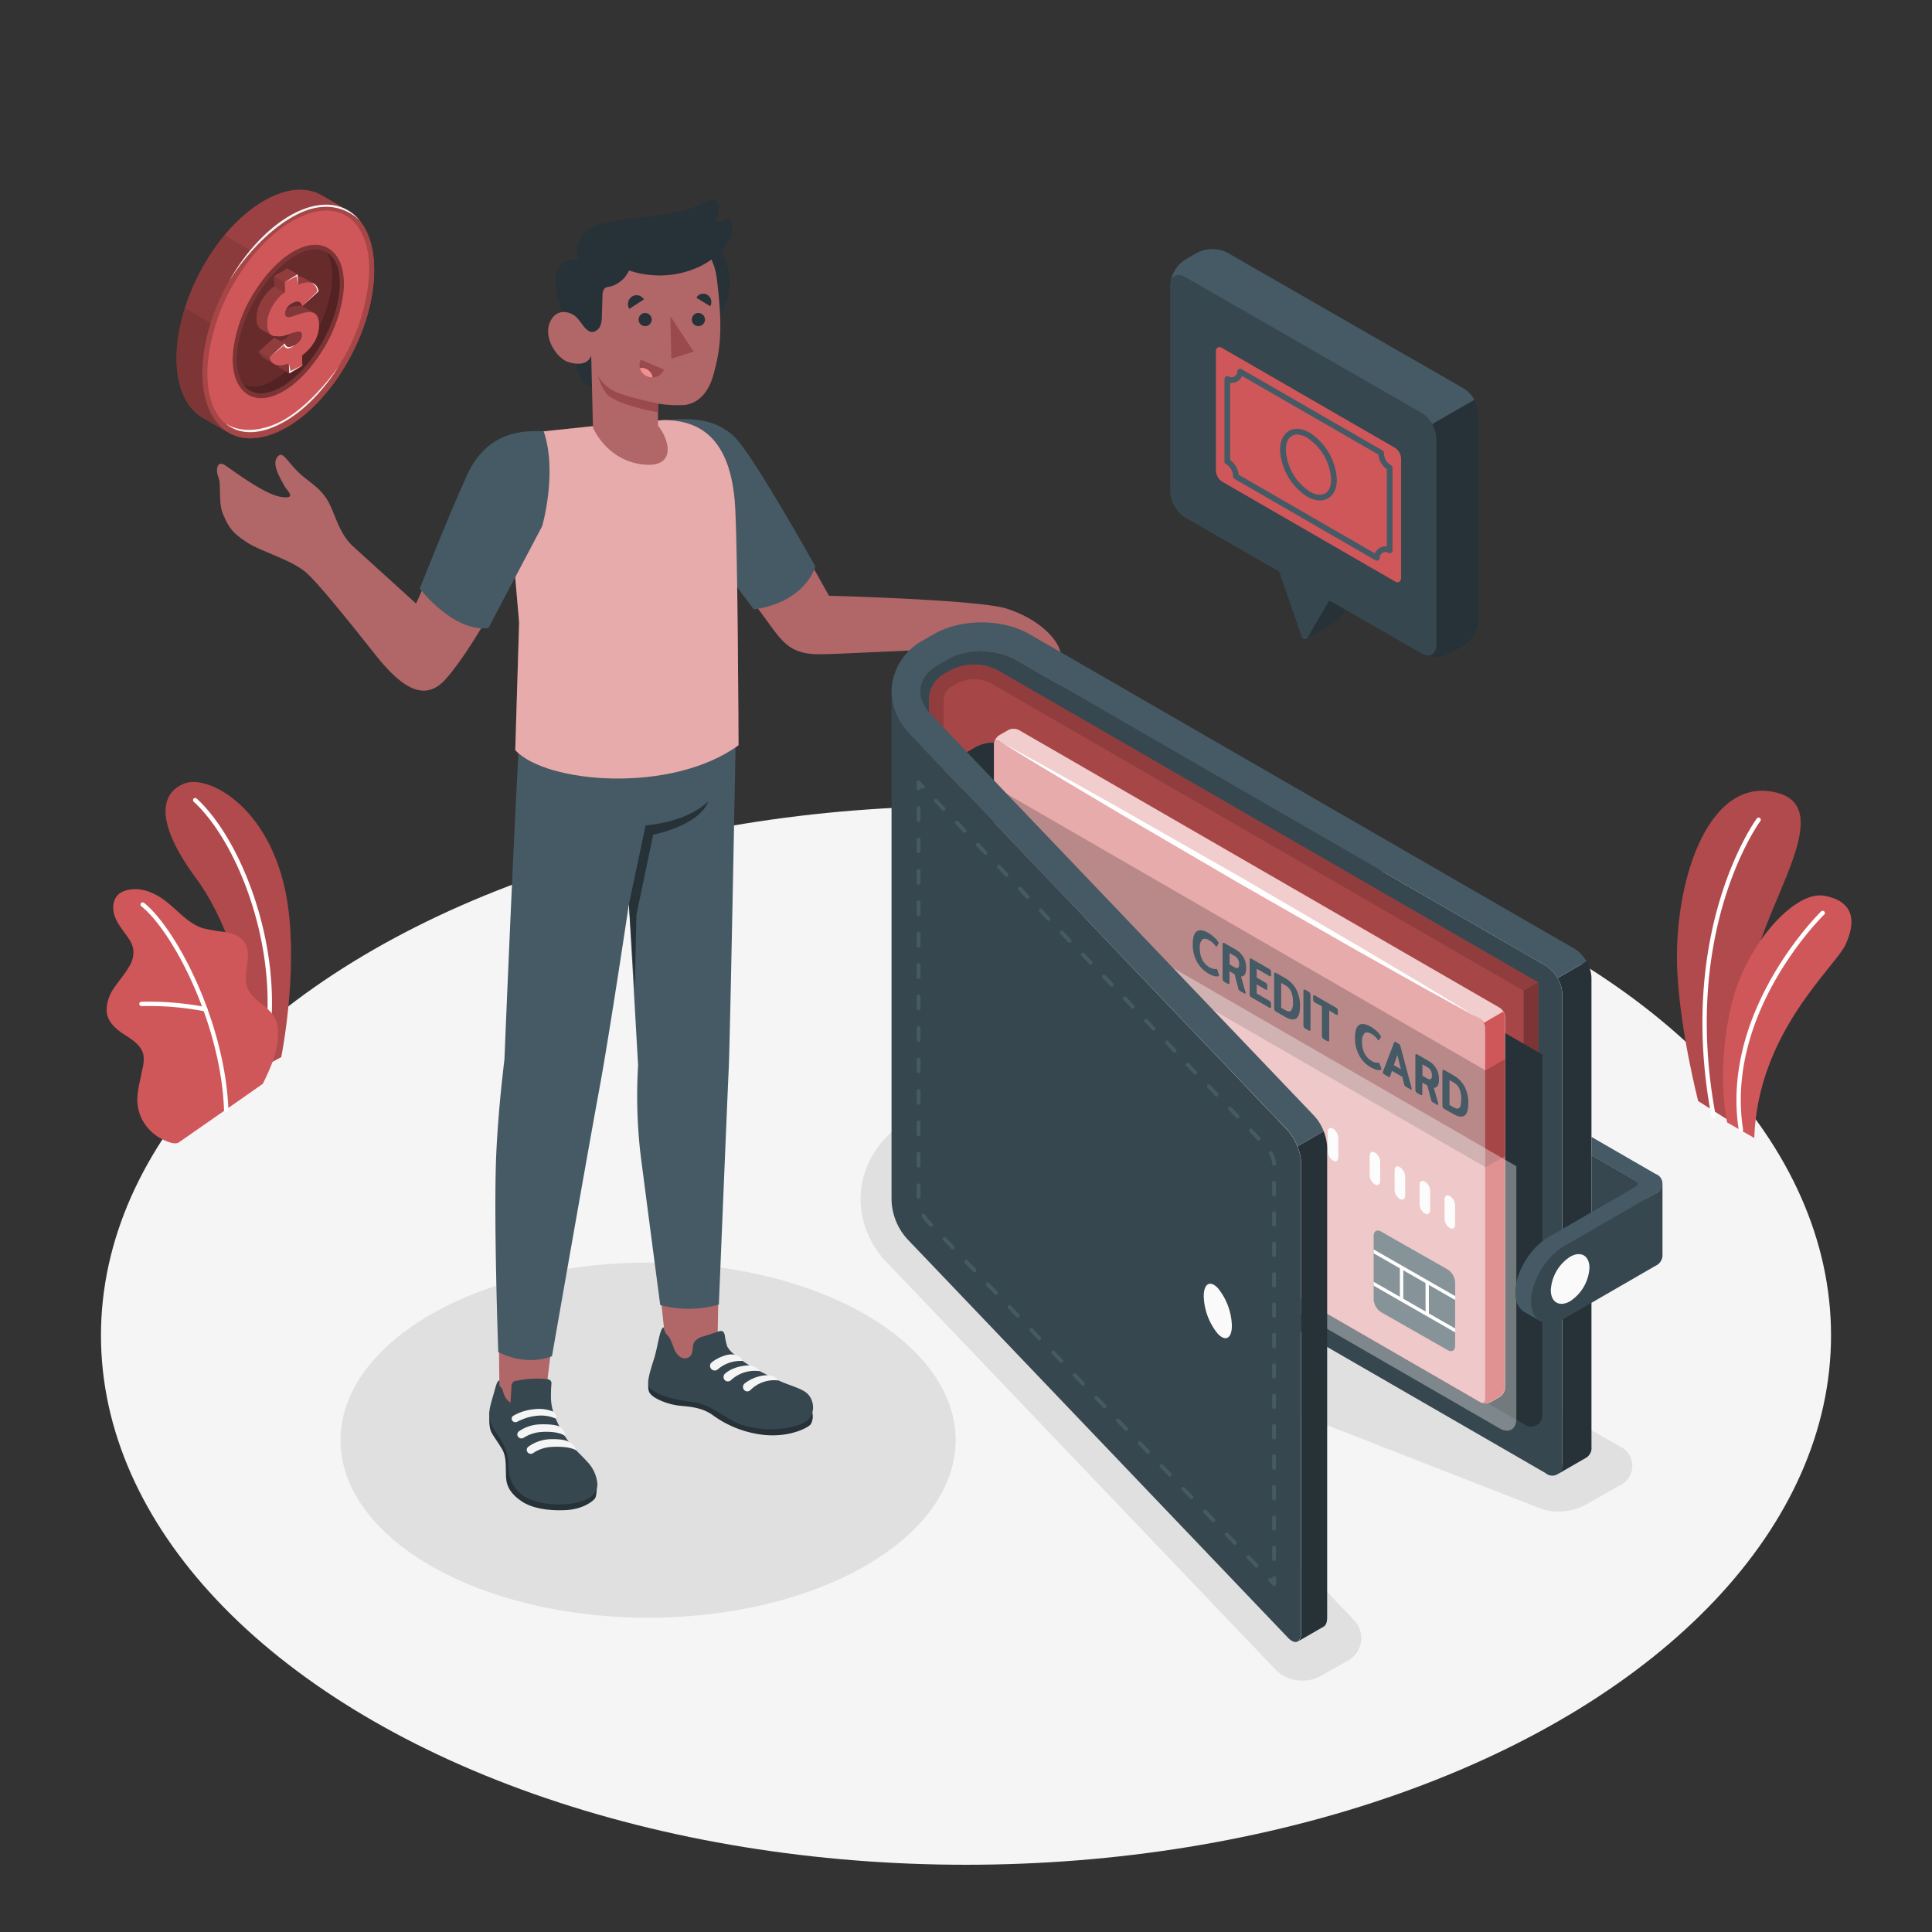 <?xml version="1.0" encoding="UTF-8"?> <svg xmlns="http://www.w3.org/2000/svg" xmlns:xlink="http://www.w3.org/1999/xlink" viewBox="0 0 500 500"><rect x="0" y="0" width="500" height="500" fill="#333333" stroke="none"/> <defs> <clipPath id="freepik--clip-path--inject-23"> <path d="M376.59,331.88v16.41c0,1.23-.86,1.73-1.93,1.12l-17.23-9.82a4.26,4.26,0,0,1-1.93-3.34V319.84c0-1.23.87-1.73,1.93-1.11,4.7,2.71,12.53,7.1,17.23,9.81A4.26,4.26,0,0,1,376.59,331.88Z" style="fill:#455a64"></path> </clipPath> </defs> <g id="freepik--Floor--inject-23"> <ellipse id="freepik--floor--inject-23" cx="250" cy="345.6" rx="223.87" ry="137" style="fill:#f5f5f5"></ellipse> </g> <g id="freepik--Plants--inject-23"> <g id="freepik--plants--inject-23"> <path d="M64.78,277.92l8-4.35s4.23-20.8,1.78-38.82c-3.45-25.32-20.45-34.4-26.75-32s-7.92,9.82,3,24.65C57.32,236.13,65.49,254.5,64.78,277.92Z" style="fill:#CF5759"></path> <g style="opacity:0.15"> <path d="M64.78,277.92l8-4.35s4.23-20.8,1.78-38.82c-3.45-25.32-20.45-34.4-26.75-32s-7.92,9.82,3,24.65C57.32,236.13,65.49,254.5,64.78,277.92Z"></path> </g> <path d="M69.45,267.52h-.08a.56.56,0,0,1-.5-.62c2.54-23.73-7.75-49.32-18.75-59.43a.56.56,0,0,1,0-.79.57.57,0,0,1,.8,0C62.08,216.93,72.57,242.94,70,267A.56.56,0,0,1,69.45,267.52Z" style="fill:#fff"></path> <path d="M46.3,295.64c-1.19.82-3.88-.55-4.91-1.13a11.94,11.94,0,0,1-4.3-4.23,11.17,11.17,0,0,1-1.51-6.62,26.2,26.2,0,0,1,.57-3.62c.24-1.17.49-2.35.73-3.53a8.75,8.75,0,0,0,.23-3.52c-.48-2.34-2.7-3.83-4.72-5.11-2.23-1.41-4.58-3.32-4.79-6.17a10,10,0,0,1,2-6.14c1.22-1.83,2.72-3.47,3.8-5.39a6.9,6.9,0,0,0,1.09-4.52A7.33,7.33,0,0,0,33.37,243c-1.15-1.77-2.6-3.36-3.45-5.3s-.94-4.41.51-6c1.18-1.26,3.06-1.57,4.79-1.59a11.22,11.22,0,0,1,4.68,1.25c4.7,2.16,7.69,7.31,12.63,8.87a48.38,48.38,0,0,0,5.9,1c2,.36,4,1.19,5,2.9,2,3.37-.9,7.95.63,11.58,1.35,3.22,4.65,4.23,6.68,7.07A7.1,7.1,0,0,1,71.94,267a20.79,20.79,0,0,1-1.26,7.43A58.87,58.87,0,0,1,68,280.5C67.93,280.58,46.48,295.52,46.3,295.64Z" style="fill:#CF5759"></path> <path d="M58.57,287.84h0a.56.56,0,0,1-.59-.54c-.8-22.38-13.21-46.19-21.4-52.76a.56.56,0,0,1,.7-.88c8.36,6.7,21,30.91,21.83,53.6A.57.57,0,0,1,58.57,287.84Z" style="fill:#fff"></path> <path d="M53.19,261.74a.33.33,0,0,1-.17,0,76.09,76.09,0,0,0-16.39-1.36.56.56,0,0,1-.58-.54.54.54,0,0,1,.54-.58,76.59,76.59,0,0,1,16.68,1.38.57.57,0,0,1,.42.68A.54.54,0,0,1,53.19,261.74Z" style="fill:#fff"></path> </g> <g id="freepik--plants--inject-23"> <path d="M448.79,290.84l-9.3-5.89s-4.56-17.58-5.39-33.25c-1.17-22,7.28-50.32,24.93-46.74s-3.37,29.39-6,48.62S448.79,290.84,448.79,290.84Z" style="fill:#CF5759"></path> <path d="M448.79,290.84l-9.3-5.89s-4.56-17.58-5.39-33.25c-1.17-22,7.28-50.32,24.93-46.74s-3.37,29.39-6,48.62S448.79,290.84,448.79,290.84Z" style="opacity:0.15"></path> <path d="M443.55,289.33h0a.57.57,0,0,0,.46-.66c-9-48,11.33-75.85,11.53-76.13a.57.57,0,1,0-.91-.68c-.21.28-20.81,28.58-11.74,77A.57.57,0,0,0,443.55,289.33Z" style="fill:#fff"></path> <path d="M454,294.5l-7-4s-3.07-12.89,1.11-30.53c3.63-15.35,16.29-29.56,24-28.15s8.28,6.61,5.55,12.57S454.9,267.13,454,294.5Z" style="fill:#CF5759"></path> <path d="M450.63,293h0a.57.57,0,0,0,.48-.65c-4.77-30.46,20.71-55.41,21-55.66a.57.57,0,0,0,0-.81.58.58,0,0,0-.81,0c-.26.25-26.16,25.62-21.3,56.66A.57.57,0,0,0,450.63,293Z" style="fill:#fff"></path> </g> </g> <g id="freepik--Shadows--inject-23"> <ellipse id="freepik--Shadow--inject-23" cx="167.72" cy="372.71" rx="79.6" ry="45.96" style="fill:#e0e0e0"></ellipse> <path id="freepik--shadow--inject-23" d="M337.11,434.94a9.63,9.63,0,0,1-7-2.85L229.43,326.63a23.62,23.62,0,0,1-6.7-16.31,22.57,22.57,0,0,1,.23-3.18,23.35,23.35,0,0,1,11.69-16.87l3-1.73a34.67,34.67,0,0,1,32.82,0L411.64,370l7.49,4.27a5.56,5.56,0,0,1,0,10.17l-8.94,5.09a14.32,14.32,0,0,1-6.89,1.65h0a13.17,13.17,0,0,1-4.69-.8L277.76,343.2l72.5,75.92a6.68,6.68,0,0,1-1.61,10.75l-7,3.94A9.18,9.18,0,0,1,337.11,434.94Z" style="fill:#e0e0e0"></path> </g> <g id="freepik--Character--inject-23"> <g id="freepik--character--inject-23"> <path d="M174.4,108.86c9.19-.62,13.64,2.37,17.59,7.14s22.55,38.18,22.55,38.18,38.59,1,45.94,3.32,11.51,6.47,13,9,1.86,5.65.86,9.77-6.61,3.26-9.62,0a39,39,0,0,0-9.51-7.46c-3.15-1.78-34.3.42-42.78.51s-10.07-3.43-15.27-10.47-16.43-23.45-16.43-23.45Z" style="fill:#b16668"></path> <path d="M171.64,108.72c8.26-.68,13.75-.17,18.49,4.39S211,146.57,211,146.57s-2.23,9.14-15.91,11.16L174.4,130Z" style="fill:#455a64"></path> <g id="freepik--character--inject-23"> <g id="freepik--Botom--inject-23"> <path d="M129.29,362.73c3.47,2,7.39,2,11.65.34l2.82-22.86L129,336.83Z" style="fill:#b16668"></path> <path d="M172.56,350.3c2.79,6.55,6.87,4.41,13.07.46l.41-22.58-16-1.1Z" style="fill:#b16668"></path> <path d="M154.23,383.88c.38.37.22,3.22-.23,3.88s-3,2.87-7.79,3.07c-4.57.2-8.63-.54-11.26-2.32s-3.88-3.7-4-6.31.19-5.11-1-7.15c-1.09-1.88-2.57-3.73-2.93-4.74-.8-2.21-.16-5.59-.16-5.59Z" style="fill:#263238"></path> <path d="M142.6,362.11a12.35,12.35,0,0,0,.47,2.91,26.11,26.11,0,0,0,2.63,5.8,23.79,23.79,0,0,0,1.82,2.75c1.34,1.68,3,3.08,4.43,4.7A9.36,9.36,0,0,1,154.6,384c.09,3.59-3.84,4.69-6.85,5.13a22,22,0,0,1-9.71-.77,8.93,8.93,0,0,1-6.33-7.34c-.14-1-.05-2-.14-3a14.12,14.12,0,0,0-2.59-6.35,18.53,18.53,0,0,1-2-3.48c-.87-2.24,0-4.71.62-6.9.57-1.9,1-4.17,1.67-4,0,.38,0,1.22,0,1.22.2.43.69.72.81,1.21a8.7,8.7,0,0,0,.5,1.49,3.92,3.92,0,0,0,1.54,1.8c.08-1.35.17-2.7.25-4.05a1.43,1.43,0,0,1,1.51-1.65,25.45,25.45,0,0,1,7.68-.4,1.45,1.45,0,0,1,1,.48,1.5,1.5,0,0,1,.14.92A35.07,35.07,0,0,0,142.6,362.11Z" style="fill:#37474f"></path> <path d="M146.16,371.59c-1.31-1-4.29-1.14-5.93-1a9.76,9.76,0,0,0-4.69,1.49,1.08,1.08,0,0,1-1.37-.15h0a1,1,0,0,1,.15-1.52,10.12,10.12,0,0,1,5.28-1.78c4-.16,5.19.56,5.19.56S146.59,370.41,146.16,371.59Z" style="fill:#f5f5f5"></path> <path d="M149.12,375.35c-1.65-1-4.94-1-6.58-.87a9.4,9.4,0,0,0-4.57,1.58,1.05,1.05,0,0,1-1.36-.14h0a1,1,0,0,1,.14-1.52,10.34,10.34,0,0,1,5.4-1.93c4-.17,5.06.68,5.06.68A3.35,3.35,0,0,1,149.12,375.35Z" style="fill:#f5f5f5"></path> <path d="M138.12,364.72a9.94,9.94,0,0,1,5,.58c.69.42,1.13,1.55.66,1.82a9.29,9.29,0,0,0-4.46-.75,13.24,13.24,0,0,0-4.38,1.07c-.35.14-.77.34-1.13.53a1,1,0,0,1-1.31-.45h0a.9.9,0,0,1,.38-1.14A13,13,0,0,1,138.12,364.72Z" style="fill:#f5f5f5"></path> <path d="M210.16,365.31a4.35,4.35,0,0,1-.27,3.18c-.48.92-5.43,3.52-12,2.88a27.34,27.34,0,0,1-13.45-5.15c-2.45-1.73-5-2.12-8.3-2.4s-7.47-2-8.14-3.58.23-4.14.23-4.14Z" style="fill:#263238"></path> <path d="M184.19,345.17l1.73-.57a1.42,1.42,0,0,1,1-.09c.42.17.57.67.66,1.11a17,17,0,0,0,.64,2.88,7,7,0,0,0,1.78,2,30.31,30.31,0,0,0,5.16,3.55c2.11,1.21,4.19,2.17,6.38,3.23s5.21,1.8,6.94,3c2.53,1.82,2.73,6.2-.26,7.83-2.57,1.41-9.29,2.83-16.23.64-3.77-1.19-7.88-5.39-12.87-5.93-3.17-.34-9.16-1.42-11.14-3.89-.72-1.1.39-4.46,1.31-7.37,1-3.17,1.51-8.3,2.56-8,.17,1.7.93,1.85,1.46,2.76a19.33,19.33,0,0,1,1.07,2.57,4.54,4.54,0,0,0,1.59,2.24,2.11,2.11,0,0,0,2.58-.07c1-.94.46-2.65,1.18-3.79a3.93,3.93,0,0,1,2.28-1.4Z" style="fill:#37474f"></path> <path d="M192.21,352.22a2.93,2.93,0,0,0-2.3-1.64c-1.44-.32-4,.67-5.65,1.94a1.18,1.18,0,0,0,.11,2h0a1.18,1.18,0,0,0,1.36-.11A9.09,9.09,0,0,1,192.21,352.22Z" style="fill:#f5f5f5"></path> <path d="M196.62,354.86a3.38,3.38,0,0,0-2.74-1.51s-3.78,0-6.18,2.1a1.16,1.16,0,0,0,.1,1.9h0a1.13,1.13,0,0,0,1.31-.11A9.11,9.11,0,0,1,196.62,354.86Z" style="fill:#f5f5f5"></path> <path d="M201.51,357.27a3.84,3.84,0,0,0-2.85-1.38,10.19,10.19,0,0,0-5.93,2.14,1.16,1.16,0,0,0,.1,1.9h0a1.13,1.13,0,0,0,1.31-.11A8.71,8.71,0,0,1,201.51,357.27Z" style="fill:#f5f5f5"></path> <path d="M134.67,186.34c-1.57,25.06-4.12,87.77-4.12,87.77-.35,3.11-1.5,12.3-2.07,23.53-.83,16.29.47,52.25.47,52.25s6.68,3.86,13.9,1.1c0,0,9.27-53,12.23-69,2.61-14.06,7.68-48,7.68-48l2.38,41.68a133,133,0,0,0,.55,22.4c.93,7.43,5.18,39.68,5.18,39.68a28.57,28.57,0,0,0,15.17-.14s2.22-54.08,2.55-60.93c.38-7.8,2-95.43,2-95.43Z" style="fill:#455a64"></path> <path d="M162.76,234.05l4.32-20.44s10.31-.59,16.16-6.16c0,0-1.17,5.59-14.2,8.58l-4.33,20.69L164.28,256Z" style="fill:#263238"></path> </g> <path d="M139.4,111.77c-4.92.87-5.25,3.31-6.33,8.2-.53,2.42-1.73,7.64-1.25,12l2.53,29.1-1,33.06c7.93,8.63,40.47,11.37,57.78-1.27,0,0-.19-54.64-1-63.41-1.39-15.32-8.34-20.76-18.53-20.73l-17.44,1.49Z" style="fill:#CF5759"></path> <path d="M139.4,111.77c-4.92.87-5.25,3.31-6.33,8.2-.53,2.42-1.73,7.64-1.25,12l2.53,29.1-1,33.06c7.93,8.63,40.47,11.37,57.78-1.27,0,0-.19-54.64-1-63.41-1.39-15.32-8.34-20.76-18.53-20.73l-17.44,1.49Z" style="fill:#fff;opacity:0.5"></path> <path d="M157.83,73a15.48,15.48,0,1,0,15.42-15.53A15.48,15.48,0,0,0,157.83,73Z" style="fill:#263238"></path> <path d="M153,76.07l-3.3-8.88a5.81,5.81,0,0,0-4.8,1.71c-2.06,2.12-.89,8.72,1.71,15.19,0,0,2.55,11.77,3.56,13.71a5.32,5.32,0,0,0,3.09,2.47Z" style="fill:#263238"></path> <path d="M152.73,84.61c-.94.57-2.3-1.24-3.47-2.46s-5-2.88-6.89,1.14,1.72,9.47,4.72,10.41C152.27,95.3,153,92,153,92l.46,18.67s3.41,8.28,12.59,9.49,7.27-6.35,4.24-10l0-5.69a32.61,32.61,0,0,0,7,.34c3.8-.6,6.18-3.61,7.32-7.74,1.84-6.62,2.52-12,.9-25-1.77-14.26-18.36-14.35-27.3-8.68S152.73,84.61,152.73,84.61Z" style="fill:#b16668"></path> <path d="M152.83,85.86c-1.5-.43-2.59-2.82-3.57-3.71-1.64-1.48.42-15,.42-15s-1.58-3.34,1.55-6.81c2.23-2.47,6-2.76,12.36-3.79,3.15-.5,6.86-.75,10-1.33a31.76,31.76,0,0,0,9.29-3,2.8,2.8,0,0,1,1.77-.46,1.67,1.67,0,0,1,1.12.94,3.18,3.18,0,0,1,.26,1.47,5.86,5.86,0,0,1-.27,1.55c-.1.3-.71,1.21-.58,1.47.32.65,2.78-.44,3.27-.59a.38.38,0,0,1,.56.21,6,6,0,0,1-.29,5.18,17.52,17.52,0,0,1-8.79,7.48,24.16,24.16,0,0,1-12,1.66A23,23,0,0,1,162.82,70a14.23,14.23,0,0,1-1.12,1.75,7.85,7.85,0,0,1-1.65,1.45,7.06,7.06,0,0,1-2,.92c-.73.19-1.43.1-1.83.89a3.82,3.82,0,0,0-.3,1.65l-.15,4.94a8,8,0,0,1-.33,2.49,2.74,2.74,0,0,1-1.67,1.75A1.62,1.62,0,0,1,152.83,85.86Z" style="fill:#263238"></path> <path d="M170.3,104.41s-8.5-1.68-11.48-3.25a9.79,9.79,0,0,1-4.12-4,13.52,13.52,0,0,0,2.35,4.79c2.18,2.77,13.26,4.77,13.26,4.77Z" style="fill:#9a4a4d"></path> <path d="M168.67,82.74A1.7,1.7,0,1,1,167,81,1.73,1.73,0,0,1,168.67,82.74Z" style="fill:#263238"></path> <path d="M166.64,77.49l-3.77,2.45a2.36,2.36,0,0,1,.69-3.19A2.2,2.2,0,0,1,166.64,77.49Z" style="fill:#263238"></path> <path d="M165.84,93.09l6,2.56a3.31,3.31,0,0,1-4.4,1.75A3.16,3.16,0,0,1,165.84,93.09Z" style="fill:#9a4a4d"></path> <path d="M167.43,97.4a3.74,3.74,0,0,0,1.47.27,2.87,2.87,0,0,0-2.83-2.46,2.3,2.3,0,0,0-.45.05A3.06,3.06,0,0,0,167.43,97.4Z" style="fill:#f28f8f"></path> <path d="M183.82,79.24l-3.59-2.18a2,2,0,0,1,2.82-.76A2.21,2.21,0,0,1,183.82,79.24Z" style="fill:#263238"></path> <path d="M182.45,82.73A1.7,1.7,0,1,1,180.74,81,1.73,1.73,0,0,1,182.45,82.73Z" style="fill:#263238"></path> <polygon points="173.48 81.85 173.75 92.81 179.52 91.03 173.48 81.85" style="fill:#9a4a4d"></polygon> </g> <path d="M125.1,161.71c5.07-8,12.36-22.81,12.36-22.81,4.14-9.84,3.88-21,1.66-27.08a39,39,0,0,0-4.09.79c-7,2-9,3-12.44,8.81-2.72,4.6-11.53,27.61-14.92,34.77l-16.53-15c-3.91-3.88-4.48-9-6.8-12.37s-5.14-4.45-7.84-7.35-3.62-5-4.9-2.93,1.56,6.22,2,7.21,3.62,3.57-.9,2.84-12.57-7-14.57-8.25-2.36,1.39-1.59,3.22-.11,6.52,1.2,9.55c1.39,3.22,2.21,4.65,6.13,7.23,3.65,2.41,11.81,4.59,15.53,8s12.47,14.48,17.79,21.16c6.77,8.49,12.72,12.42,18.23,6.18C119.51,171,123.22,164.67,125.1,161.71Z" style="fill:#b16668"></path> <path d="M140.71,111.63c-5.61-.33-14.77.18-19.83,11.31s-12.24,29.37-12.24,29.37,8.52,11.26,17.75,10.25l13.93-26.41S144.33,122.29,140.71,111.63Z" style="fill:#455a64"></path> </g> </g> <g id="freepik--Wallet--inject-23"> <g id="freepik--wallet--inject-23"> <path d="M403.08,381.54a3,3,0,0,0,1.27-2.8V257.41a8.85,8.85,0,0,0-1.27-4.27l7.52-4.34a8.84,8.84,0,0,1,1.27,4.26V374.4a3,3,0,0,1-1.27,2.8Z" style="fill:#263238"></path> <path d="M403.08,253.14a8.83,8.83,0,0,0-3.06-3.23L262.71,170.63c-4.78-2.76-12.54-2.76-17.32,0l-3,1.73a7.7,7.7,0,0,0-4.17,6.64V310.34a7.73,7.73,0,0,1,4.17-6.65l3-1.73c4.78-2.76,12.54-2.76,17.32,0L400,381.24a2.64,2.64,0,0,0,4.33-2.5V257.41A8.85,8.85,0,0,0,403.08,253.14Z" style="fill:#37474f"></path> <path d="M238.6,181.25c-1.09-3.31.26-6.85,3.8-8.89l3-1.73c4.78-2.76,12.54-2.76,17.32,0L400,249.91a8.86,8.86,0,0,1,3.06,3.23l7.52-4.34a9,9,0,0,0-3.06-3.24L266.46,164.14c-7.07-4.09-17.74-4.09-24.82,0l-3,1.72A15.43,15.43,0,0,0,230.88,177a13.9,13.9,0,0,0-.15,2,15.66,15.66,0,0,0,4.49,10.78l5.43-5.18a8.8,8.8,0,0,1-2.05-3.34" style="fill:#455a64"></path> <path d="M394.34,273V256.37l-137.91-79.6a9.33,9.33,0,0,0-8.66,0l-1.5.86a3.85,3.85,0,0,0-2.08,3.32v28.77Z" style="fill:#CF5759"></path> <path d="M394.34,273V256.37l-137.91-79.6a9.33,9.33,0,0,0-8.66,0l-1.5.86a3.85,3.85,0,0,0-2.08,3.32v28.77Z" style="opacity:0.2"></path> <path d="M258.3,173.52a13.35,13.35,0,0,0-12.41,0l-1.49.86a7.71,7.71,0,0,0-3.89,5.54,7,7,0,0,0-.07,1v4.5l3.75,3.92V181a3.84,3.84,0,0,1,2.08-3.32l1.5-.86a9.57,9.57,0,0,1,8.66,0l137.91,79.6,3.76-2.17Z" style="fill:#CF5759"></path> <path d="M258.3,173.52a13.35,13.35,0,0,0-12.41,0l-1.49.86a7.71,7.71,0,0,0-3.89,5.54,7,7,0,0,0-.07,1v4.5l3.75,3.92V181a3.84,3.84,0,0,1,2.08-3.32l1.5-.86a9.57,9.57,0,0,1,8.66,0l137.91,79.6,3.76-2.17Z" style="opacity:0.3"></path> <polygon points="394.34 256.37 398.1 254.2 398.1 274.9 394.34 272.67 394.34 256.37" style="fill:#CF5759"></polygon> <polygon points="394.34 256.37 398.1 254.2 398.1 274.9 394.34 272.67 394.34 256.37" style="opacity:0.4"></polygon> <path d="M399.16,366.34V272.92L261.63,193.44a9.31,9.31,0,0,0-9.29,0l-3.48,2v89.12l146,84.28A2.89,2.89,0,0,0,399.16,366.34Z" style="fill:#263238"></path> <g id="freepik--Card--inject-23"> <g id="freepik--card--inject-23"> <path d="M385.79,362.85l2.36-1.36a3,3,0,0,0,1.34-2.33v-96a3,3,0,0,0-1.34-2.34L263.66,188.92a3,3,0,0,0-2.69,0l-2.36,1.36a3,3,0,0,0-1.35,2.33v96a3,3,0,0,0,1.34,2.33L383.1,362.85A3,3,0,0,0,385.79,362.85Z" style="fill:#CF5759"></path> <path d="M385.79,362.85l2.36-1.36a3,3,0,0,0,1.34-2.33v-96a3,3,0,0,0-1.34-2.34L263.66,188.92a3,3,0,0,0-2.69,0l-2.36,1.36a3,3,0,0,0-1.35,2.33v96a3,3,0,0,0,1.34,2.33L383.1,362.85A3,3,0,0,0,385.79,362.85Z" style="fill:#fff;opacity:0.7"></path> <path d="M383.1,263.72,258.61,191.83c-.74-.43-1.35-.08-1.35.78v96a3,3,0,0,0,1.34,2.33L383.1,362.85c.74.43,1.34.08,1.34-.77v-96A3,3,0,0,0,383.1,263.72Z" style="fill:#CF5759"></path> <path d="M383.1,263.72,258.61,191.83c-.74-.43-1.35-.08-1.35.78v96a3,3,0,0,0,1.34,2.33L383.1,362.85c.74.43,1.34.08,1.34-.77v-96A3,3,0,0,0,383.1,263.72Z" style="fill:#CF5759"></path> <path d="M383.1,263.72,258.61,191.83c-.74-.43-1.35-.08-1.35.78v96a3,3,0,0,0,1.34,2.33L383.1,362.85c.74.43,1.34.08,1.34-.77v-96A3,3,0,0,0,383.1,263.72Z" style="fill:#fff;opacity:0.5"></path> <path d="M258.61,191.83c10.22,6.27,20.51,12.39,30.83,18.49l31,18.12,31.21,17.82,15.67,8.8,15.75,8.66-15.38-9.31-15.45-9.18-31-18.12L290,209.29C279.59,203.41,269.14,197.55,258.61,191.83Z" style="fill:#fff"></path> <path d="M384,264.72l5-2.91a2.59,2.59,0,0,1,.4,1.32v96a3,3,0,0,1-1.33,2.34l-2.36,1.36a3,3,0,0,1-2.43.12c.62.2,1.08-.16,1.08-.91v-96A2.6,2.6,0,0,0,384,264.72Z" style="fill:#CF5759"></path> <polygon points="384.44 277.01 389.49 274.1 389.49 299.2 384.44 302.08 384.44 277.01" style="fill:#CF5759"></polygon> <polygon points="384.44 277.01 389.49 274.1 389.49 299.2 384.44 302.08 384.44 277.01" style="opacity:0.2"></polygon> </g> <polygon points="257.26 203.56 384.44 277.01 384.44 302.08 257.26 228.63 257.26 203.56" style="opacity:0.2"></polygon> <g id="freepik--Cards--inject-23"> <path d="M376.59,331.88v16.41c0,1.23-.86,1.73-1.93,1.12l-17.23-9.82a4.26,4.26,0,0,1-1.93-3.34V319.84c0-1.23.87-1.73,1.93-1.11,4.7,2.71,12.53,7.1,17.23,9.81A4.26,4.26,0,0,1,376.59,331.88Z" style="fill:#455a64"></path> <g style="clip-path:url(#freepik--clip-path--inject-23)"> <polygon points="379.98 338.38 380.42 337.62 352.11 321.41 351.67 322.16 379.98 338.38" style="fill:#fff"></polygon> <rect x="368.93" y="331.74" width="0.87" height="8.36" style="fill:#fff"></rect> <rect x="362.29" y="328.08" width="0.87" height="8.35" style="fill:#fff"></rect> <polygon points="379.98 346.76 380.42 346 352.11 329.79 351.67 330.54 379.98 346.76" style="fill:#fff"></polygon> </g> <path d="M309.74,248.85a9.4,9.4,0,0,1-1.05-4.5c0-1.69.34-2.79,1-3.29s1.67-.37,3,.37a8.65,8.65,0,0,1,1.46,1.06,6.78,6.78,0,0,1,1.11,1.25.51.51,0,0,1,.11.3.37.37,0,0,1-.06.21l-.39.68c-.05.07-.1.1-.16.07a1,1,0,0,1-.18-.2,5.75,5.75,0,0,0-1.67-1.49q-1.14-.66-1.77-.15a2.9,2.9,0,0,0-.63,2.24,6.32,6.32,0,0,0,.66,3,4.57,4.57,0,0,0,1.79,1.9,2.75,2.75,0,0,0,1.75.48.37.37,0,0,1,.19,0,.53.53,0,0,1,.15.25l.43,1.24a.71.71,0,0,1,0,.2c0,.06,0,.11-.14.15-.57.21-1.46,0-2.66-.72A7.76,7.76,0,0,1,309.74,248.85Z" style="fill:#455a64"></path> <path d="M316.52,253.73a1.15,1.15,0,0,1-.12-.55v-8.73q0-.33.12-.42c.07-.07.2-.05.38.06l2.79,1.61a5.29,5.29,0,0,1,2.81,4.89,3.09,3.09,0,0,1-.33,1.59,1.1,1.1,0,0,1-1,.54l1.16,4.06a1,1,0,0,1,0,.22c0,.18-.08.23-.23.14l-1.23-.71a.75.75,0,0,1-.23-.19.7.7,0,0,1-.13-.3l-1-3.83-1.32-.76v2.89c0,.21,0,.35-.11.41s-.2,0-.38-.07l-.83-.47A.92.92,0,0,1,316.52,253.73Zm2.91-3.44c.42.24.73.31.94.19s.32-.42.32-.93a2.65,2.65,0,0,0-.29-1.29,2.2,2.2,0,0,0-.86-.85l-1.32-.76v2.95Z" style="fill:#455a64"></path> <path d="M323.52,257.78a1.28,1.28,0,0,1-.11-.55v-8.74a.6.6,0,0,1,.11-.42c.08-.06.21,0,.38.06l4.59,2.65a.9.9,0,0,1,.37.35,1.3,1.3,0,0,1,.09.53v.55a.66.66,0,0,1-.09.43c-.07.06-.19,0-.37-.06l-3.26-1.89V253l2.28,1.32a.87.87,0,0,1,.36.35,1.14,1.14,0,0,1,.1.53v.52c0,.22,0,.37-.1.43s-.19,0-.36-.07l-2.28-1.31v2.34l3.25,1.88a.78.78,0,0,1,.36.36,1.16,1.16,0,0,1,.1.54v.53c0,.23,0,.37-.1.42s-.18,0-.36-.07l-4.58-2.64A1,1,0,0,1,323.52,257.78Z" style="fill:#455a64"></path> <path d="M329.87,261.44a1.15,1.15,0,0,1-.12-.55v-8.74a.55.55,0,0,1,.12-.42c.07-.06.2,0,.38.06l2.32,1.34a7.46,7.46,0,0,1,2.87,2.87,8.85,8.85,0,0,1,1,4.37q0,2.56-1,3.21c-.66.43-1.62.29-2.86-.43l-2.32-1.34A.85.85,0,0,1,329.87,261.44Zm2.79,0q1,.57,1.47.12a3.32,3.32,0,0,0,.48-2.22,6.53,6.53,0,0,0-.48-2.77,3.65,3.65,0,0,0-1.47-1.57l-1.09-.62v6.44Z" style="fill:#455a64"></path> <path d="M337.45,265.81a1.11,1.11,0,0,1-.12-.54v-8.74a.55.55,0,0,1,.12-.42c.07-.06.2,0,.38.06l.83.48a.87.87,0,0,1,.38.38,1.12,1.12,0,0,1,.11.55v8.74c0,.22,0,.36-.11.42s-.2,0-.38-.07l-.83-.48A.87.87,0,0,1,337.45,265.81Z" style="fill:#455a64"></path> <path d="M342.23,268.58a1.15,1.15,0,0,1-.11-.55v-7.59l-1.82-1a1,1,0,0,1-.36-.35,1.18,1.18,0,0,1-.1-.54V258c0-.22,0-.36.1-.42s.19,0,.36.06l5.46,3.15a.86.86,0,0,1,.37.36,1.22,1.22,0,0,1,.11.55v.54c0,.22,0,.36-.11.41s-.19,0-.37-.06L344,261.5v7.59c0,.22,0,.35-.12.41s-.2,0-.39-.07l-.82-.47A1,1,0,0,1,342.23,268.58Z" style="fill:#455a64"></path> <path d="M351.74,273.09a9.22,9.22,0,0,1-1.06-4.49c0-1.7.34-2.8,1-3.29s1.68-.38,3,.36a8.41,8.41,0,0,1,1.46,1.06,7.12,7.12,0,0,1,1.11,1.25.46.46,0,0,1,.11.3.35.35,0,0,1-.06.22l-.39.67c0,.08-.1.1-.15.07a.66.66,0,0,1-.19-.19,5.53,5.53,0,0,0-1.67-1.5c-.76-.43-1.35-.48-1.77-.14a2.89,2.89,0,0,0-.63,2.24,6.27,6.27,0,0,0,.66,3,4.62,4.62,0,0,0,1.8,1.91,2.71,2.71,0,0,0,1.74.48.28.28,0,0,1,.19,0,.48.48,0,0,1,.15.25l.44,1.23a.68.68,0,0,1,0,.21c0,.06,0,.1-.13.14-.58.22-1.47,0-2.67-.71A7.63,7.63,0,0,1,351.74,273.09Z" style="fill:#455a64"></path> <path d="M357.91,277.53a.76.76,0,0,1,0-.21l2.86-7.44a.43.43,0,0,1,.17-.25.32.32,0,0,1,.28.06l.8.47a.71.71,0,0,1,.27.24,1.74,1.74,0,0,1,.16.45l2.87,10.74a1.38,1.38,0,0,1,0,.25c0,.17-.07.22-.2.14l-1.34-.77a.62.62,0,0,1-.22-.2,1.1,1.1,0,0,1-.13-.32l-.51-2-2.68-1.55-.5,1.45c0,.1-.08.16-.13.17s-.12,0-.23-.06l-1.33-.77A.39.39,0,0,1,357.91,277.53Zm4.65-.8-.92-3.72-.92,2.65Z" style="fill:#455a64"></path> <path d="M366.41,282.54a1.15,1.15,0,0,1-.11-.55v-8.74a.56.56,0,0,1,.11-.42c.08-.06.21,0,.38.06l2.8,1.62a5.29,5.29,0,0,1,2.81,4.89,2.94,2.94,0,0,1-.34,1.58,1.1,1.1,0,0,1-1,.55l1.16,4.06a.89.89,0,0,1,0,.22c0,.18-.07.22-.23.13l-1.22-.71a.79.79,0,0,1-.24-.18,1,1,0,0,1-.13-.31l-1-3.82-1.31-.76V283a.57.57,0,0,1-.11.42c-.08.06-.2,0-.39-.07l-.83-.48A1,1,0,0,1,366.41,282.54Zm2.91-3.44c.42.24.74.3.95.19s.31-.43.31-.94a2.61,2.61,0,0,0-.28-1.28,2.32,2.32,0,0,0-.87-.86l-1.31-.75v2.94Z" style="fill:#455a64"></path> <path d="M373.42,286.58a1.13,1.13,0,0,1-.12-.54V277.3q0-.33.12-.42c.08-.06.2,0,.38.06l2.32,1.34a7.37,7.37,0,0,1,2.87,2.86,8.88,8.88,0,0,1,1,4.37c0,1.71-.33,2.78-1,3.22s-1.62.29-2.86-.43L373.8,287A.93.93,0,0,1,373.42,286.58Zm2.79,0q1,.57,1.47.12c.32-.29.48-1,.48-2.21a6.5,6.5,0,0,0-.48-2.77,3.6,3.6,0,0,0-1.47-1.57l-1.08-.63v6.44Z" style="fill:#455a64"></path> <g style="opacity:0.15"> <path d="M309.74,248.85a9.4,9.4,0,0,1-1.05-4.5c0-1.69.34-2.79,1-3.29s1.67-.37,3,.37a8.65,8.65,0,0,1,1.46,1.06,6.78,6.78,0,0,1,1.11,1.25.51.51,0,0,1,.11.3.37.37,0,0,1-.06.21l-.39.68c-.05.07-.1.1-.16.07a1,1,0,0,1-.18-.2,5.75,5.75,0,0,0-1.67-1.49q-1.14-.66-1.77-.15a2.9,2.9,0,0,0-.63,2.24,6.32,6.32,0,0,0,.66,3,4.57,4.57,0,0,0,1.79,1.9,2.75,2.75,0,0,0,1.75.48.37.37,0,0,1,.19,0,.53.53,0,0,1,.15.25l.43,1.24a.71.71,0,0,1,0,.2c0,.06,0,.11-.14.15-.57.21-1.46,0-2.66-.72A7.76,7.76,0,0,1,309.74,248.85Z" style="fill:#455a64"></path> <path d="M316.52,253.73a1.15,1.15,0,0,1-.12-.55v-8.73q0-.33.12-.42c.07-.07.2-.05.38.06l2.79,1.61a5.29,5.29,0,0,1,2.81,4.89,3.09,3.09,0,0,1-.33,1.59,1.1,1.1,0,0,1-1,.54l1.16,4.06a1,1,0,0,1,0,.22c0,.18-.08.23-.23.14l-1.23-.71a.75.75,0,0,1-.23-.19.7.7,0,0,1-.13-.3l-1-3.83-1.32-.76v2.89c0,.21,0,.35-.11.41s-.2,0-.38-.07l-.83-.47A.92.92,0,0,1,316.52,253.73Zm2.91-3.44c.42.24.73.31.94.19s.32-.42.32-.93a2.65,2.65,0,0,0-.29-1.29,2.2,2.2,0,0,0-.86-.85l-1.32-.76v2.95Z" style="fill:#455a64"></path> <path d="M323.52,257.78a1.28,1.28,0,0,1-.11-.55v-8.74a.6.6,0,0,1,.11-.42c.08-.06.21,0,.38.06l4.59,2.65a.9.9,0,0,1,.37.35,1.3,1.3,0,0,1,.09.53v.55a.66.66,0,0,1-.09.43c-.07.06-.19,0-.37-.06l-3.26-1.89V253l2.28,1.32a.87.87,0,0,1,.36.35,1.14,1.14,0,0,1,.1.53v.52c0,.22,0,.37-.1.43s-.19,0-.36-.07l-2.28-1.31v2.34l3.25,1.88a.78.78,0,0,1,.36.36,1.16,1.16,0,0,1,.1.54v.53c0,.23,0,.37-.1.42s-.18,0-.36-.07l-4.58-2.64A1,1,0,0,1,323.52,257.78Z" style="fill:#455a64"></path> <path d="M329.87,261.44a1.15,1.15,0,0,1-.12-.55v-8.74a.55.55,0,0,1,.12-.42c.07-.06.2,0,.38.06l2.32,1.34a7.46,7.46,0,0,1,2.87,2.87,8.85,8.85,0,0,1,1,4.37q0,2.56-1,3.21c-.66.43-1.62.29-2.86-.43l-2.32-1.34A.85.85,0,0,1,329.87,261.44Zm2.79,0q1,.57,1.47.12a3.32,3.32,0,0,0,.48-2.22,6.53,6.53,0,0,0-.48-2.77,3.65,3.65,0,0,0-1.47-1.57l-1.09-.62v6.44Z" style="fill:#455a64"></path> <path d="M337.45,265.81a1.11,1.11,0,0,1-.12-.54v-8.74a.55.55,0,0,1,.12-.42c.07-.06.2,0,.38.06l.83.48a.87.87,0,0,1,.38.38,1.12,1.12,0,0,1,.11.55v8.74c0,.22,0,.36-.11.42s-.2,0-.38-.07l-.83-.48A.87.87,0,0,1,337.45,265.81Z" style="fill:#455a64"></path> <path d="M342.23,268.58a1.15,1.15,0,0,1-.11-.55v-7.59l-1.82-1a1,1,0,0,1-.36-.35,1.18,1.18,0,0,1-.1-.54V258c0-.22,0-.36.1-.42s.19,0,.36.06l5.46,3.15a.86.86,0,0,1,.37.36,1.22,1.22,0,0,1,.11.55v.54c0,.22,0,.36-.11.41s-.19,0-.37-.06L344,261.5v7.59c0,.22,0,.35-.12.41s-.2,0-.39-.07l-.82-.47A1,1,0,0,1,342.23,268.58Z" style="fill:#455a64"></path> <path d="M351.74,273.09a9.22,9.22,0,0,1-1.06-4.49c0-1.7.34-2.8,1-3.29s1.68-.38,3,.36a8.41,8.41,0,0,1,1.46,1.06,7.12,7.12,0,0,1,1.11,1.25.46.46,0,0,1,.11.3.35.35,0,0,1-.06.22l-.39.67c0,.08-.1.1-.15.07a.66.66,0,0,1-.19-.19,5.53,5.53,0,0,0-1.67-1.5c-.76-.43-1.35-.48-1.77-.14a2.89,2.89,0,0,0-.63,2.24,6.27,6.27,0,0,0,.66,3,4.62,4.62,0,0,0,1.8,1.91,2.71,2.71,0,0,0,1.74.48.28.28,0,0,1,.19,0,.48.48,0,0,1,.15.25l.44,1.23a.68.68,0,0,1,0,.21c0,.06,0,.1-.13.14-.58.22-1.47,0-2.67-.71A7.63,7.63,0,0,1,351.74,273.09Z" style="fill:#455a64"></path> <path d="M357.91,277.53a.76.76,0,0,1,0-.21l2.86-7.44a.43.43,0,0,1,.17-.25.32.32,0,0,1,.28.06l.8.47a.71.71,0,0,1,.27.24,1.74,1.74,0,0,1,.16.45l2.87,10.74a1.38,1.38,0,0,1,0,.25c0,.17-.07.22-.2.14l-1.34-.77a.62.62,0,0,1-.22-.2,1.1,1.1,0,0,1-.13-.32l-.51-2-2.68-1.55-.5,1.45c0,.1-.08.16-.13.17s-.12,0-.23-.06l-1.33-.77A.39.39,0,0,1,357.91,277.53Zm4.65-.8-.92-3.72-.92,2.65Z" style="fill:#455a64"></path> <path d="M366.41,282.54a1.15,1.15,0,0,1-.11-.55v-8.74a.56.56,0,0,1,.11-.42c.08-.06.21,0,.38.06l2.8,1.62a5.29,5.29,0,0,1,2.81,4.89,2.94,2.94,0,0,1-.34,1.58,1.1,1.1,0,0,1-1,.55l1.16,4.06a.89.89,0,0,1,0,.22c0,.18-.07.22-.23.13l-1.22-.71a.79.79,0,0,1-.24-.18,1,1,0,0,1-.13-.31l-1-3.82-1.31-.76V283a.57.57,0,0,1-.11.42c-.08.06-.2,0-.39-.07l-.83-.48A1,1,0,0,1,366.41,282.54Zm2.91-3.44c.42.24.74.3.95.19s.31-.43.31-.94a2.61,2.61,0,0,0-.28-1.28,2.32,2.32,0,0,0-.87-.86l-1.31-.75v2.94Z" style="fill:#455a64"></path> <path d="M373.42,286.58a1.13,1.13,0,0,1-.12-.54V277.3q0-.33.12-.42c.08-.06.2,0,.38.06l2.32,1.34a7.37,7.37,0,0,1,2.87,2.86,8.88,8.88,0,0,1,1,4.37c0,1.71-.33,2.78-1,3.22s-1.62.29-2.86-.43L373.8,287A.93.93,0,0,1,373.42,286.58Zm2.79,0q1,.57,1.47.12c.32-.29.48-1,.48-2.21a6.5,6.5,0,0,0-.48-2.77,3.6,3.6,0,0,0-1.47-1.57l-1.08-.63v6.44Z" style="fill:#455a64"></path> </g> <path d="M275.78,269.19l4.91,2.84a2.53,2.53,0,0,1,1.16,2v1.5c0,.74-.52,1-1.16.67l-4.91-2.84a2.55,2.55,0,0,1-1.16-2v-1.5C274.62,269.12,275.14,268.82,275.78,269.19Z" style="fill:#CF5759"></path> <path d="M264.94,262.93l4.91,2.84a2.55,2.55,0,0,1,1.16,2v1.5c0,.74-.52,1-1.16.67l-4.91-2.84a2.55,2.55,0,0,1-1.16-2v-1.5C263.78,262.86,264.3,262.56,264.94,262.93Z" style="fill:#CF5759"></path> <path d="M327,309.19,265.8,273.86c-1.06-.62-1.92-.12-1.92,1.11v1.81a4.27,4.27,0,0,0,1.92,3.34L327,315.44c1.07.62,1.93.12,1.93-1.11v-1.81A4.22,4.22,0,0,0,327,309.19Z" style="fill:#CF5759"></path> <path d="M275.78,269.19l4.91,2.84a2.53,2.53,0,0,1,1.16,2v1.5c0,.74-.52,1-1.16.67l-4.91-2.84a2.55,2.55,0,0,1-1.16-2v-1.5C274.62,269.12,275.14,268.82,275.78,269.19Z" style="fill:#455a64"></path> <path d="M264.94,262.93l4.91,2.84a2.55,2.55,0,0,1,1.16,2v1.5c0,.74-.52,1-1.16.67l-4.91-2.84a2.55,2.55,0,0,1-1.16-2v-1.5C263.78,262.86,264.3,262.56,264.94,262.93Z" style="fill:#455a64"></path> <path d="M327,309.19,265.8,273.86c-1.06-.62-1.92-.12-1.92,1.11v1.81a4.27,4.27,0,0,0,1.92,3.34L327,315.44c1.07.62,1.93.12,1.93-1.11v-1.81A4.22,4.22,0,0,0,327,309.19Z" style="fill:#455a64"></path> <path d="M265,245.89l.23.13a3,3,0,0,1,1.25,2.4v4.82c0,.92-.56,1.36-1.27,1l-.19-.1a2.9,2.9,0,0,1-1.27-2.36v-4.92C263.78,245.92,264.34,245.49,265,245.89Z" style="fill:#fafafa"></path> <path d="M271.5,249.65l.22.13a3,3,0,0,1,1.26,2.39V257c0,.93-.57,1.37-1.27,1l-.2-.11a2.89,2.89,0,0,1-1.27-2.36V250.6C270.24,249.67,270.8,249.25,271.5,249.65Z" style="fill:#fafafa"></path> <path d="M278,253.4l.23.13a3,3,0,0,1,1.25,2.4v4.82c0,.92-.57,1.36-1.27,1l-.19-.1a2.88,2.88,0,0,1-1.27-2.36v-4.92C276.71,253.43,277.27,253,278,253.4Z" style="fill:#fafafa"></path> <path d="M284.42,257.16l.23.13a3,3,0,0,1,1.25,2.39v4.82c0,.93-.57,1.37-1.27,1l-.19-.11a2.9,2.9,0,0,1-1.27-2.36V258.1C283.17,257.18,283.73,256.76,284.42,257.16Z" style="fill:#fafafa"></path> <path d="M295.26,263.34l.23.13a3,3,0,0,1,1.25,2.4v4.82c0,.92-.57,1.36-1.27,1l-.19-.1a2.9,2.9,0,0,1-1.27-2.36v-4.92C294,263.37,294.57,262.94,295.26,263.34Z" style="fill:#fafafa"></path> <path d="M301.72,267.1l.23.13a3,3,0,0,1,1.25,2.39v4.82c0,.92-.57,1.36-1.27,1l-.2-.1a2.9,2.9,0,0,1-1.27-2.36V268C300.47,267.12,301,266.7,301.72,267.1Z" style="fill:#fafafa"></path> <path d="M308.19,270.85l.22.13a3,3,0,0,1,1.26,2.4v4.82c0,.92-.57,1.36-1.27,1l-.2-.11a2.89,2.89,0,0,1-1.27-2.35V271.8C306.93,270.88,307.49,270.45,308.19,270.85Z" style="fill:#fafafa"></path> <path d="M314.65,274.61l.23.13a3,3,0,0,1,1.25,2.39V282c0,.92-.57,1.36-1.27,1l-.19-.1a2.9,2.9,0,0,1-1.27-2.36v-4.92C313.4,274.63,314,274.21,314.65,274.61Z" style="fill:#fafafa"></path> <path d="M325.49,280.79l.23.13a3,3,0,0,1,1.25,2.4v4.82c0,.92-.57,1.36-1.27,1l-.19-.11a2.89,2.89,0,0,1-1.27-2.35v-4.92C324.24,280.81,324.8,280.39,325.49,280.79Z" style="fill:#fafafa"></path> <path d="M332,284.55l.23.13a3,3,0,0,1,1.25,2.39v4.82c0,.92-.56,1.36-1.27,1l-.19-.1a2.9,2.9,0,0,1-1.27-2.36v-4.92C330.7,284.57,331.26,284.15,332,284.55Z" style="fill:#fafafa"></path> <path d="M338.42,288.3l.22.13a3,3,0,0,1,1.26,2.4v4.81c0,.93-.57,1.37-1.27,1l-.2-.11a2.89,2.89,0,0,1-1.27-2.36v-4.91C337.16,288.32,337.72,287.9,338.42,288.3Z" style="fill:#fafafa"></path> <path d="M344.88,292.05l.23.14a3,3,0,0,1,1.25,2.39v4.82c0,.92-.57,1.36-1.27,1l-.19-.1a2.88,2.88,0,0,1-1.27-2.36V293C343.62,292.08,344.19,291.65,344.88,292.05Z" style="fill:#fafafa"></path> <path d="M355.72,298.24l.23.13a3,3,0,0,1,1.25,2.4v4.81c0,.93-.57,1.37-1.27,1l-.19-.11a2.86,2.86,0,0,1-1.27-2.36v-4.91C354.47,298.26,355,297.84,355.72,298.24Z" style="fill:#fafafa"></path> <path d="M362.18,302l.23.14a3,3,0,0,1,1.25,2.39v4.82c0,.92-.57,1.36-1.27,1l-.19-.1a2.9,2.9,0,0,1-1.27-2.36v-4.92C360.93,302,361.49,301.59,362.18,302Z" style="fill:#fafafa"></path> <path d="M368.64,305.75l.23.13a3,3,0,0,1,1.25,2.39v4.82c0,.93-.56,1.37-1.27,1l-.19-.11a2.89,2.89,0,0,1-1.27-2.36V306.7C367.39,305.77,368,305.35,368.64,305.75Z" style="fill:#fafafa"></path> <path d="M375.11,309.5l.22.13a3,3,0,0,1,1.26,2.4v4.82c0,.92-.57,1.36-1.27,1l-.2-.1a2.9,2.9,0,0,1-1.27-2.36v-4.92C373.85,309.53,374.41,309.1,375.11,309.5Z" style="fill:#fafafa"></path> </g> </g> <path d="M392.43,367.17c0,2.75-1.95,3.87-4.33,2.5L270.84,302a9.6,9.6,0,0,1-4.33-7.5V229.11l125.92,72.7Z" style="fill:#fff;opacity:0.35"></path> <path d="M235.22,321.1l98.06,102.69c1,1.07,2,1.39,2.58,1s.87-1.13.87-2.4V301.13a12.81,12.81,0,0,0-1-4.44,13,13,0,0,0-2.5-4.17L235.22,189.77A15.66,15.66,0,0,1,230.73,179V310.32A15.66,15.66,0,0,0,235.22,321.1Z" style="fill:#37474f"></path> <path d="M237.73,204.54a.5.5,0,0,1-.5-.5v-1.5a.5.5,0,0,1,.32-.46.49.49,0,0,1,.54.11l1,1.09a.5.5,0,0,1,0,.71.49.49,0,0,1-.7,0l-.18-.18V204A.5.5,0,0,1,237.73,204.54Z" style="fill:#455a64"></path> <path d="M329.73,404a.51.51,0,0,1-.5-.5v-2.95a.5.5,0,0,1,.5-.5.5.5,0,0,1,.5.5v2.95A.5.5,0,0,1,329.73,404Zm0-7.87a.5.5,0,0,1-.5-.5V392.7a.5.5,0,0,1,.5-.5.5.5,0,0,1,.5.5v2.95A.5.5,0,0,1,329.73,396.15Zm0-7.87a.5.5,0,0,1-.5-.5v-2.95a.5.5,0,0,1,.5-.5.5.5,0,0,1,.5.5v2.95A.5.5,0,0,1,329.73,388.28Zm0-7.87a.5.5,0,0,1-.5-.5v-3a.5.5,0,0,1,.5-.5.5.5,0,0,1,.5.5v3A.5.5,0,0,1,329.73,380.41Zm0-7.87a.5.5,0,0,1-.5-.5v-3a.5.5,0,0,1,.5-.5.5.5,0,0,1,.5.5v3A.5.5,0,0,1,329.73,372.54Zm0-7.87a.5.5,0,0,1-.5-.5v-2.95a.51.51,0,0,1,.5-.5.5.5,0,0,1,.5.5v2.95A.5.5,0,0,1,329.73,364.67Zm0-7.87a.5.5,0,0,1-.5-.5v-2.95a.51.51,0,0,1,.5-.5.5.5,0,0,1,.5.5v2.95A.5.5,0,0,1,329.73,356.8Zm0-7.86a.51.51,0,0,1-.5-.5v-3a.51.51,0,0,1,.5-.5.5.5,0,0,1,.5.5v3A.5.5,0,0,1,329.73,348.94Zm0-7.87a.51.51,0,0,1-.5-.5v-2.95a.5.5,0,0,1,.5-.5.5.5,0,0,1,.5.5v2.95A.5.5,0,0,1,329.73,341.07Zm0-7.87a.51.51,0,0,1-.5-.5v-2.95a.5.5,0,0,1,.5-.5.5.5,0,0,1,.5.5v2.95A.5.5,0,0,1,329.73,333.2Zm0-7.87a.51.51,0,0,1-.5-.5v-2.95a.5.5,0,0,1,.5-.5.5.5,0,0,1,.5.5v2.95A.5.5,0,0,1,329.73,325.33Zm0-7.87a.5.5,0,0,1-.5-.5V314a.5.5,0,0,1,.5-.5.5.5,0,0,1,.5.5V317A.5.5,0,0,1,329.73,317.46Zm0-7.87a.5.5,0,0,1-.5-.5v-2.95a.5.5,0,0,1,.5-.5.5.5,0,0,1,.5.5v2.95A.5.5,0,0,1,329.73,309.59Zm0-7.91a.47.47,0,0,1-.5-.46,5.59,5.59,0,0,0-.44-1.81c-.12-.29-.23-.55-.34-.77a.49.49,0,0,1,.22-.67.49.49,0,0,1,.67.22c.12.25.25.53.38.86a6.6,6.6,0,0,1,.51,2.08A.54.54,0,0,1,329.73,301.68Zm-4-6.47a.52.52,0,0,1-.36-.16l-2-2.13a.5.5,0,1,1,.73-.69l2,2.13a.5.5,0,0,1,0,.71A.52.52,0,0,1,325.69,295.21Zm-5.43-5.7a.51.51,0,0,1-.36-.15l-2-2.14a.5.5,0,0,1,.72-.69l2,2.14a.5.5,0,0,1-.36.84Zm-5.43-5.69a.49.49,0,0,1-.36-.15l-2-2.14a.5.5,0,0,1,0-.71.49.49,0,0,1,.7,0l2,2.14a.5.5,0,0,1-.36.84Zm-5.44-5.69A.48.48,0,0,1,309,278l-2-2.13a.5.5,0,0,1,0-.71.5.5,0,0,1,.71,0l2,2.13a.5.5,0,0,1,0,.71A.52.52,0,0,1,309.39,278.13ZM304,272.44a.52.52,0,0,1-.36-.16l-2-2.13a.5.5,0,1,1,.73-.69l2,2.13a.5.5,0,0,1,0,.71A.52.52,0,0,1,304,272.44Zm-5.43-5.7a.51.51,0,0,1-.36-.15l-2-2.14a.5.5,0,0,1,.72-.69l2,2.14a.49.49,0,0,1,0,.7A.45.45,0,0,1,298.53,266.74Zm-5.43-5.69a.48.48,0,0,1-.36-.15l-2-2.14a.5.5,0,1,1,.72-.69l2,2.14a.49.49,0,0,1,0,.7A.51.51,0,0,1,293.1,261.05Zm-5.44-5.69a.48.48,0,0,1-.36-.16l-2-2.13a.5.5,0,1,1,.73-.69l2,2.13a.5.5,0,0,1,0,.71A.52.52,0,0,1,287.66,255.36Zm-5.43-5.7a.51.51,0,0,1-.36-.15l-2-2.13a.5.5,0,0,1,0-.71.49.49,0,0,1,.7,0l2,2.13a.5.5,0,0,1,0,.71A.53.53,0,0,1,282.23,249.66ZM276.8,244a.49.49,0,0,1-.36-.15l-2-2.14a.49.49,0,0,1,0-.7.5.5,0,0,1,.71,0l2,2.14a.49.49,0,0,1,0,.7A.45.45,0,0,1,276.8,244Zm-5.44-5.69a.51.51,0,0,1-.36-.15L269,236a.5.5,0,0,1,0-.71.5.5,0,0,1,.71,0l2,2.14a.49.49,0,0,1,0,.7A.52.52,0,0,1,271.36,238.28Zm-5.43-5.69a.48.48,0,0,1-.36-.16l-2-2.13a.5.5,0,0,1,.73-.69l2,2.13a.5.5,0,0,1,0,.71A.52.52,0,0,1,265.93,232.59Zm-5.43-5.69a.52.52,0,0,1-.36-.16l-2-2.13a.5.5,0,0,1,.72-.7l2,2.14a.5.5,0,0,1,0,.71A.49.49,0,0,1,260.5,226.9Zm-5.43-5.7a.51.51,0,0,1-.37-.15l-2-2.14a.49.49,0,0,1,0-.7.5.5,0,0,1,.71,0l2,2.14a.49.49,0,0,1,0,.7A.47.47,0,0,1,255.07,221.2Zm-5.44-5.69a.48.48,0,0,1-.36-.16l-2-2.13a.5.5,0,0,1,.73-.69l2,2.13a.5.5,0,0,1,0,.71A.52.52,0,0,1,249.63,215.51Zm-5.43-5.69a.48.48,0,0,1-.36-.16l-2-2.13a.5.5,0,0,1,0-.71.49.49,0,0,1,.7,0l2,2.13a.5.5,0,0,1,0,.71A.49.49,0,0,1,244.2,209.82Z" style="fill:#455a64"></path> <path d="M329.73,410.44a.51.51,0,0,1-.36-.15l-1-1.09a.5.5,0,1,1,.73-.69l.17.18v-.25a.5.5,0,0,1,.5-.5.5.5,0,0,1,.5.5v1.5a.48.48,0,0,1-.31.46A.43.43,0,0,1,329.73,410.44Z" style="fill:#455a64"></path> <path d="M325.19,405.68a.48.48,0,0,1-.36-.15l-2.11-2.21a.51.51,0,0,1,0-.71.5.5,0,0,1,.71,0l2.11,2.21a.49.49,0,0,1,0,.7A.51.51,0,0,1,325.19,405.68Zm-5.62-5.88a.48.48,0,0,1-.36-.16l-2.11-2.2a.5.5,0,0,1,.73-.69l2.1,2.2a.5.5,0,0,1,0,.71A.54.54,0,0,1,319.57,399.8ZM314,393.92a.48.48,0,0,1-.36-.16l-2.1-2.2a.5.5,0,0,1,0-.71.5.5,0,0,1,.71,0l2.1,2.2a.5.5,0,0,1,0,.71A.52.52,0,0,1,314,393.92ZM308.34,388a.5.5,0,0,1-.36-.16l-2.11-2.21a.5.5,0,0,1,.72-.69l2.11,2.21a.5.5,0,0,1,0,.71A.51.51,0,0,1,308.34,388Zm-5.62-5.89a.51.51,0,0,1-.36-.15l-2.11-2.21a.49.49,0,0,1,0-.7.5.5,0,0,1,.71,0l2.1,2.21a.5.5,0,0,1,0,.71A.53.53,0,0,1,302.72,382.15Zm-5.62-5.88a.51.51,0,0,1-.36-.15l-2.1-2.21a.5.5,0,1,1,.72-.69l2.11,2.21a.49.49,0,0,1,0,.7A.47.47,0,0,1,297.1,376.27Zm-5.61-5.88a.49.49,0,0,1-.36-.15L289,368a.5.5,0,0,1,0-.71.49.49,0,0,1,.7,0l2.11,2.2a.5.5,0,0,1,0,.71A.49.49,0,0,1,291.49,370.39Zm-5.62-5.88a.48.48,0,0,1-.36-.16l-2.11-2.2a.5.5,0,1,1,.73-.69l2.1,2.2a.5.5,0,0,1,0,.71A.52.52,0,0,1,285.87,364.51Zm-5.62-5.88a.48.48,0,0,1-.36-.16l-2.1-2.2a.5.5,0,1,1,.72-.69l2.11,2.2a.5.5,0,0,1,0,.71A.52.52,0,0,1,280.25,358.63Zm-5.61-5.88a.52.52,0,0,1-.36-.16l-2.11-2.21a.5.5,0,0,1,.72-.69L275,351.9a.5.5,0,0,1,0,.71A.49.49,0,0,1,274.64,352.75ZM269,346.86a.51.51,0,0,1-.36-.15l-2.11-2.21a.49.49,0,0,1,0-.7.5.5,0,0,1,.71,0l2.1,2.21a.49.49,0,0,1-.36.84ZM263.41,341a.51.51,0,0,1-.37-.15l-2.1-2.21a.5.5,0,1,1,.72-.69l2.11,2.21a.49.49,0,0,1,0,.7A.47.47,0,0,1,263.41,341Zm-5.62-5.88a.51.51,0,0,1-.36-.15l-2.11-2.21a.5.5,0,0,1,0-.71.49.49,0,0,1,.7,0l2.11,2.2a.5.5,0,0,1,0,.71A.49.49,0,0,1,257.79,335.1Zm-5.62-5.88a.48.48,0,0,1-.36-.16l-2.11-2.2a.5.5,0,1,1,.73-.69l2.1,2.2a.5.5,0,0,1,0,.71A.52.52,0,0,1,252.17,329.22Zm-5.61-5.88a.49.49,0,0,1-.37-.16l-2.1-2.2a.5.5,0,1,1,.72-.69l2.11,2.2a.5.5,0,0,1,0,.71A.51.51,0,0,1,246.56,323.34Zm-5.62-5.88a.52.52,0,0,1-.36-.16l-.66-.69a9.62,9.62,0,0,1-1.34-1.74.48.48,0,0,1,.16-.68.49.49,0,0,1,.69.16,9.47,9.47,0,0,0,1.22,1.57l.65.69a.5.5,0,0,1,0,.71A.49.49,0,0,1,240.94,317.46Zm-3.21-7.19a.5.5,0,0,1-.5-.5v-3a.5.5,0,0,1,.5-.5.5.5,0,0,1,.5.5v3A.5.5,0,0,1,237.73,310.27Zm0-8.13a.51.51,0,0,1-.5-.5v-3.05a.5.5,0,0,1,.5-.5.5.5,0,0,1,.5.5v3.05A.5.5,0,0,1,237.73,302.14Zm0-8.14a.5.5,0,0,1-.5-.5v-3.05a.51.51,0,0,1,.5-.5.5.5,0,0,1,.5.5v3.05A.5.5,0,0,1,237.73,294Zm0-8.13a.5.5,0,0,1-.5-.5v-3.05a.51.51,0,0,1,.5-.5.5.5,0,0,1,.5.5v3.05A.5.5,0,0,1,237.73,285.87Zm0-8.13a.5.5,0,0,1-.5-.5v-3.05a.5.5,0,0,1,.5-.5.5.5,0,0,1,.5.5v3.05A.5.5,0,0,1,237.73,277.74Zm0-8.13a.51.51,0,0,1-.5-.5v-3.05a.5.5,0,0,1,.5-.5.5.5,0,0,1,.5.5v3.05A.5.5,0,0,1,237.73,269.61Zm0-8.14a.5.5,0,0,1-.5-.5v-3.05a.51.51,0,0,1,.5-.5.5.5,0,0,1,.5.5V261A.5.5,0,0,1,237.73,261.47Zm0-8.13a.5.5,0,0,1-.5-.5v-3.05a.51.51,0,0,1,.5-.5.5.5,0,0,1,.5.5v3.05A.5.5,0,0,1,237.73,253.34Zm0-8.13a.5.5,0,0,1-.5-.5v-3.05a.5.5,0,0,1,.5-.5.5.5,0,0,1,.5.5v3.05A.5.5,0,0,1,237.73,245.21Zm0-8.13a.51.51,0,0,1-.5-.5v-3.05a.5.5,0,0,1,.5-.5.5.5,0,0,1,.5.5v3.05A.5.5,0,0,1,237.73,237.08Zm0-8.14a.5.5,0,0,1-.5-.5v-3.05a.51.51,0,0,1,.5-.5.5.5,0,0,1,.5.5v3.05A.5.5,0,0,1,237.73,228.94Zm0-8.13a.5.5,0,0,1-.5-.5v-3.05a.51.51,0,0,1,.5-.5.5.5,0,0,1,.5.5v3.05A.5.5,0,0,1,237.73,220.81Zm0-8.13a.5.5,0,0,1-.5-.5v-3.05a.5.5,0,0,1,.5-.5.5.5,0,0,1,.5.5v3.05A.5.5,0,0,1,237.73,212.68Z" style="fill:#455a64"></path> <path d="M342.57,292.76l-6.79,3.93a12.81,12.81,0,0,1,1,4.44V422.41c0,1.27-.33,2.08-.87,2.4l6.68-3.86c.55-.31.88-1.13.88-2.4V297.27A12.37,12.37,0,0,0,342.57,292.76Z" style="fill:#263238"></path> <path d="M318.81,343.09a16.16,16.16,0,0,0-3.64-9.74c-2-2.1-3.64-1.16-3.64,2.11a16.11,16.11,0,0,0,3.64,9.73C317.18,347.3,318.81,346.36,318.81,343.09Z" style="fill:#fafafa"></path> <polygon points="411.87 298.95 428.72 308.68 411.87 318.41 411.87 298.95" style="fill:#37474f"></polygon> <path d="M424.66,311l3.79-2.19a2.64,2.64,0,0,0,0-5l-16.58-9.58V299l11.57,6.68a.82.82,0,0,1,0,1.41l-2.84,1.64Z" style="fill:#455a64"></path> <path d="M400.82,320.1c-4.78,2.76-8.66,9.2-8.66,14.38,0,2.5.91,4.25,2.38,5.08s4.11,2.37,4.11,2.37l25.74-16.68a3,3,0,0,0,1.79-2.49V304a3,3,0,0,1-1.79,2.5Z" style="fill:#455a64"></path> <path d="M404.89,322.44c-4.79,2.76-8.66,9.2-8.66,14.38s3.87,7.14,8.66,4.38l23.56-13.61a3.06,3.06,0,0,0,1.8-2.49V306.34a3,3,0,0,1-1.8,2.5Z" style="fill:#37474f"></path> <path d="M406.35,325.25c2.75-1.59,5-.3,5,2.87a11.07,11.07,0,0,1-5,8.63c-2.75,1.59-5,.3-5-2.88A11,11,0,0,1,406.35,325.25Z" style="fill:#fafafa"></path> <path d="M340,288.66,240.65,184.59a8.8,8.8,0,0,1-2.05-3.34l-3.38,8.52,98.06,102.75a13.28,13.28,0,0,1,2.5,4.17l6.79-3.93A12.45,12.45,0,0,0,340,288.66Z" style="fill:#455a64"></path> </g> </g> <g id="freepik--speech-bubble--inject-23"> <g id="freepik--speech-bubble--inject-23"> <g id="freepik--speech-bubble--inject-23"> <path d="M338.12,165.29l5.25-9.88-4.22-12.2v-7.47l12.93,7.47v7.47l-5.56,9.63a.78.78,0,0,1-.38.34h0Z" style="fill:#263238"></path> <path d="M302.82,73.94a8.59,8.59,0,0,1,3.88-6.72l3.16-1.82a8.54,8.54,0,0,1,7.75,0l61.17,35.15a8.59,8.59,0,0,1,3.88,6.72v53.28a8.58,8.58,0,0,1-3.88,6.72l-3.16,1.82a8.54,8.54,0,0,1-7.75,0L344,155.38,338.41,165a.83.83,0,0,1-1.5-.15l-5.86-16.93-24.35-14a8.56,8.56,0,0,1-3.88-6.72Z" style="fill:#37474f"></path> <path d="M382.66,160.55a8.58,8.58,0,0,1-3.88,6.72l-3.16,1.82a8.66,8.66,0,0,1-7.09.32c1.82.69,3.21-.34,3.21-2.56V113.57a7.9,7.9,0,0,0-1.13-3.82l10.91-6.3a7.92,7.92,0,0,1,1.14,3.82Z" style="fill:#263238"></path> <path d="M303,72.84c.45-1.65,1.95-2.17,3.74-1.14l61.18,35.16a7.63,7.63,0,0,1,2.73,2.89l10.91-6.29a7.81,7.81,0,0,0-2.73-2.9L317.62,65.4a8.62,8.62,0,0,0-7.76,0l-3.17,1.83A8.57,8.57,0,0,0,303,72.84Z" style="fill:#455a64"></path> </g> <path d="M361,115.88,316.28,90.06c-.88-.51-1.6-.09-1.6.92v30.9a3.54,3.54,0,0,0,1.6,2.76L361,150.46c.88.51,1.6.1,1.6-.92V118.65A3.54,3.54,0,0,0,361,115.88Z" style="fill:#CF5759"></path> <path d="M356.33,145.1a.79.79,0,0,1-.37-.1l-36.48-21.07a.73.73,0,0,1-.37-.64,3.7,3.7,0,0,0-1.85-3.19.75.75,0,0,1-.37-.64V98.08a.76.76,0,0,1,.37-.64.75.75,0,0,1,.74,0,1.48,1.48,0,0,0,2.21-1.28.72.72,0,0,1,.37-.63.7.7,0,0,1,.74,0l36.48,21.06a.74.74,0,0,1,.37.64,3.69,3.69,0,0,0,1.85,3.19.75.75,0,0,1,.36.64v21.38a.74.74,0,0,1-1.1.64,1.47,1.47,0,0,0-2.21,1.28.74.74,0,0,1-.37.64A.82.82,0,0,1,356.33,145.1Zm-35.77-22.24,35.26,20.35a2.87,2.87,0,0,1,1.25-1.4,2.94,2.94,0,0,1,1.84-.38v-20a5.17,5.17,0,0,1-2.19-3.79L321.46,97.31a3,3,0,0,1-3.09,1.78v20A5.19,5.19,0,0,1,320.56,122.86Z" style="fill:#455a64"></path> <path d="M341.59,129.52a6.72,6.72,0,0,1-3.32-1,15.43,15.43,0,0,1-7-12.07c0-2.31.82-4,2.3-4.91s3.41-.69,5.41.46a15.45,15.45,0,0,1,7,12.07c0,2.31-.82,4.06-2.31,4.91A4.11,4.11,0,0,1,341.59,129.52Zm-5.89-17.05a2.67,2.67,0,0,0-1.36.35c-1,.58-1.56,1.87-1.56,3.63A13.77,13.77,0,0,0,339,127.24c1.52.88,2.92,1,3.93.47s1.56-1.88,1.56-3.64a13.77,13.77,0,0,0-6.23-10.79A5.31,5.31,0,0,0,335.7,112.47Z" style="fill:#455a64"></path> </g> </g> <g id="freepik--Coin--inject-23"> <g id="freepik--coin--inject-23"> <path d="M83.26,50.54c-3.48-2-8.06-2-13.23.52C57.82,56.94,47,74.36,45.79,90c-.67,8.84,1.91,15.2,6.49,18,1.17.71,5.72,3.29,6.8,3.94,3.5,2.07,8.15,2.09,13.4-.43,12.21-5.88,23.07-23.3,24.24-38.9.68-9-2-15.39-6.7-18.11C88.9,53.8,84.41,51.19,83.26,50.54Z" style="fill:#CF5759"></path> <path d="M83.26,50.54c-3.48-2-8.06-2-13.23.52C57.82,56.94,47,74.36,45.79,90c-.67,8.84,1.91,15.2,6.49,18,1.17.71,5.72,3.29,6.8,3.94,3.5,2.07,8.15,2.09,13.4-.43,12.21-5.88,23.07-23.3,24.24-38.9.68-9-2-15.39-6.7-18.11C88.9,53.8,84.41,51.19,83.26,50.54Z" style="opacity:0.25"></path> <path d="M94.9,82.1,58.11,60.86c-6.68,8-11.56,18.94-12.32,29.1-.67,8.84,1.91,15.2,6.49,18,1.17.71,5.72,3.29,6.8,3.94,3.5,2.07,8.15,2.09,13.4-.43C82.23,106.76,91.11,94.71,94.9,82.1Z" style="opacity:0.1"></path> <path d="M47.82,79.75a45.49,45.49,0,0,0-2,10.21c-.67,8.84,1.91,15.2,6.49,18,1.17.71,5.72,3.29,6.8,3.94,3.5,2.07,8.15,2.09,13.4-.43a37.6,37.6,0,0,0,12.36-10.33Z" style="opacity:0.1"></path> <path d="M76.74,54.93c-12.22,5.88-23.07,23.3-24.25,38.91s7.77,23.49,20,17.62,23.07-23.3,24.25-38.9S89,49.06,76.74,54.93Z" style="fill:#CF5759"></path> <path d="M76.74,54.93c-12.22,5.88-23.07,23.3-24.25,38.91s7.77,23.49,20,17.62,23.07-23.3,24.25-38.9S89,49.06,76.74,54.93Z" style="opacity:0.2"></path> <path d="M88.84,76.12A37.25,37.25,0,0,1,83.35,90.9c-3,4.77-6.63,8.52-10.3,10.55-3.89,2.15-7.38,2.15-9.82,0s-3.46-6.12-2.85-11.17a37,37,0,0,1,5.48-14.78c3-4.77,6.63-8.51,10.31-10.55,3.88-2.15,7.37-2.15,9.81,0S89.44,71.07,88.84,76.12Z" style="fill:#CF5759"></path> <path d="M88.84,76.12A37.25,37.25,0,0,1,83.35,90.9c-3,4.77-6.63,8.52-10.3,10.55-3.89,2.15-7.38,2.15-9.82,0s-3.46-6.12-2.85-11.17a37,37,0,0,1,5.48-14.78c3-4.77,6.63-8.51,10.31-10.55,3.88-2.15,7.37-2.15,9.81,0S89.44,71.07,88.84,76.12Z" style="opacity:0.4"></path> <path d="M91,56.88c-3.38-3-8.26-3.16-13.72-.54-5.7,2.75-11.3,8.2-15.75,15.34a50.81,50.81,0,0,0-7.76,22.37c-.52,7,1,12.47,4.43,15.45s8.25,3.17,13.72.54c5.7-2.74,11.3-8.18,15.75-15.32a50.71,50.71,0,0,0,7.75-22.38C96,65.35,94.39,59.87,91,56.88ZM86,65c2.44,2.15,3.46,6.12,2.86,11.17A37.25,37.25,0,0,1,83.35,90.9c-3,4.77-6.63,8.52-10.3,10.55-3.89,2.15-7.38,2.15-9.82,0s-3.46-6.12-2.85-11.17a37,37,0,0,1,5.48-14.78c3-4.77,6.63-8.51,10.31-10.55C80.05,62.79,83.54,62.79,86,65Z" style="fill:#CF5759"></path> <path d="M76.65,66c7.29-4,12.3.37,11.17,9.85s-7.95,20.43-15.25,24.47S60.27,100,61.4,90.5,69.35,70.07,76.65,66Z" style="opacity:0.2"></path> <path d="M76.65,66c7.29-4,12.3.37,11.17,9.85s-7.95,20.43-15.25,24.47S60.27,100,61.4,90.5,69.35,70.07,76.65,66Z" style="fill:#CF5759"></path> <path d="M76.65,66c7.29-4,12.3.37,11.17,9.85s-7.95,20.43-15.25,24.47S60.27,100,61.4,90.5,69.35,70.07,76.65,66Z" style="opacity:0.6"></path> <path d="M85.73,74c-1.13,9.48-8,20.43-15.25,24.47-3,1.67-5.64,1.89-7.61.91-1.36-2-1.94-5-1.47-8.92C62.52,81,69.35,70.07,76.65,66c3-1.67,5.64-1.89,7.6-.91C85.61,67.08,86.19,70.12,85.73,74Z" style="fill:#CF5759"></path> <path d="M85.73,74c-1.13,9.48-8,20.43-15.25,24.47-3,1.67-5.64,1.89-7.61.91-1.36-2-1.94-5-1.47-8.92C62.52,81,69.35,70.07,76.65,66c3-1.67,5.64-1.89,7.6-.91C85.61,67.08,86.19,70.12,85.73,74Z" style="opacity:0.5"></path> <path d="M78.65,79.51c-.88-.55-2.16-.34-3.48,0L74,79.93a3.85,3.85,0,0,1,1.53-1.52c1.75-1.06,2.49-.16,2.67.72l4.23-3.79A4.08,4.08,0,0,0,82,74.17a2.61,2.61,0,0,0-.77-.78c-.2-.12-3.08-1.69-3.36-1.77a3.42,3.42,0,0,0-.79-.11l0-.5L74.29,69.5l-3.32,2,0,.6.07,2.06s-1.64.69-3.41,3.8c-.08.13-.14.25-.21.37a8.4,8.4,0,0,0-1,4.27v0a3,3,0,0,0,1.15,2.63c.06,0,2.31,1.23,2.68,1.47l.26.14.2.08h0l.23.06.21,0h.08l.17,0A5.94,5.94,0,0,0,72.89,87c.25,0,.51-.12.77-.19l1.11-.33.33-.11a4.14,4.14,0,0,1-1.53,1.45,4.29,4.29,0,0,1-1,.48L71,87.39,67,91a3,3,0,0,0,1.12,1.55c.49.33,2.43,1.33,2.86,1.58a2.52,2.52,0,0,0,1.17.36l0,.59,2.73,1.5,3.36-2-.11-2.65a12.27,12.27,0,0,0,3.3-3.68l0,0a8.45,8.45,0,0,0,1.11-4.46c-.06-1.49-.49-2.32-1.13-2.73S79,79.75,78.65,79.51Z" style="fill:#CF5759"></path> <path d="M78.65,79.51c-.88-.55-2.16-.34-3.48,0L74,79.93a3.85,3.85,0,0,1,1.53-1.52c1.75-1.06,2.49-.16,2.67.72l4.23-3.79A4.08,4.08,0,0,0,82,74.17a2.61,2.61,0,0,0-.77-.78c-.2-.12-3.08-1.69-3.36-1.77a3.42,3.42,0,0,0-.79-.11l0-.5L74.29,69.5l-3.32,2,0,.6.07,2.06s-1.64.69-3.41,3.8c-.08.13-.14.25-.21.37a8.4,8.4,0,0,0-1,4.27v0a3,3,0,0,0,1.15,2.63c.06,0,2.31,1.23,2.68,1.47l.26.14.2.08h0l.23.06.21,0h.08l.17,0A5.94,5.94,0,0,0,72.89,87c.25,0,.51-.12.77-.19l1.11-.33.33-.11a4.14,4.14,0,0,1-1.53,1.45,4.29,4.29,0,0,1-1,.48L71,87.39,67,91a3,3,0,0,0,1.12,1.55c.49.33,2.43,1.33,2.86,1.58a2.52,2.52,0,0,0,1.17.36l0,.59,2.73,1.5,3.36-2-.11-2.65a12.27,12.27,0,0,0,3.3-3.68l0,0a8.45,8.45,0,0,0,1.11-4.46c-.06-1.49-.49-2.32-1.13-2.73S79,79.75,78.65,79.51Z" style="opacity:0.3"></path> <g style="opacity:0.1"> <path d="M77.9,81.06A4.63,4.63,0,0,1,81.33,81c-.59-.36-2.31-1.24-2.68-1.47-.88-.55-2.16-.34-3.48,0L74,79.93h0a2.32,2.32,0,0,0-.26,1.13C73.83,82.76,75.74,81.71,77.9,81.06Z"></path> <path d="M72.1,94.52l0,.59,2.73,1.5h0L74.75,94A6,6,0,0,1,72.1,94.52Z"></path> <path d="M69.68,92.54,67,91a3,3,0,0,0,1.12,1.55c.47.32,2.24,1.23,2.78,1.54A3,3,0,0,1,69.68,92.54Z"></path> <path d="M78.05,86.15a.65.65,0,0,0-.62-.38,7.79,7.79,0,0,0-2.24.52l-.09,0a4.14,4.14,0,0,1-1.53,1.45,4.29,4.29,0,0,1-1,.48l1.19.65c.24,1,1.11,1.27,2.6.37s1.87-1.82,1.84-2.62A1.38,1.38,0,0,0,78.05,86.15Z"></path> <polygon points="70.97 71.5 73.7 73.01 73.8 75.68 71.06 74.17 70.97 71.5"></polygon> </g> <path d="M73.72,73.61l.08,2.07s-1.65.68-3.42,3.79c-.08.13-.14.26-.2.38a8.39,8.39,0,0,0-1,4.27h0c.06,1.58.59,2.39,1.35,2.74l.2.08h0l.23.06.21,0h.08l.17,0A5.94,5.94,0,0,0,72.89,87c.25,0,.51-.12.77-.19l1.11-.33.42-.14a7.15,7.15,0,0,1,2.24-.52.65.65,0,0,1,.62.38,1.38,1.38,0,0,1,.1.5c0,.8-.45,1.78-1.84,2.62s-2.36.67-2.6-.37l-4,3.64c.72,2,2.45,2.53,5.07,1.42l.11,2.65,3.36-2-.11-2.65a12.27,12.27,0,0,0,3.3-3.68l0,0a8.45,8.45,0,0,0,1.11-4.46c-.14-3.51-2.32-3.37-4.64-2.7-2.16.65-4.07,1.7-4.14,0a3.11,3.11,0,0,1,1.79-2.65c1.75-1.06,2.49-.16,2.67.72l4.23-3.79A4.08,4.08,0,0,0,82,74.17a2.4,2.4,0,0,0-1.4-1,5.36,5.36,0,0,0-3.44.56L77,71,73.7,73Z" style="fill:#CF5759"></path> <polygon points="78.22 94.59 74.86 96.61 74.75 93.95 75.18 96.03 78.22 94.59" style="fill:#f5f5f5"></polygon> <path d="M73.71,88.9l-4,3.64,3.77-3.19s.48,1.87,2.86-.08c-1.49.9-2.36.67-2.6-.37" style="fill:#f5f5f5"></path> <path d="M82.45,75.34A4.08,4.08,0,0,0,82,74.17a2.4,2.4,0,0,0-1.4-1,2.7,2.7,0,0,1,1.52,2.27l-3.87,3.74Z" style="fill:#f5f5f5"></path> <polygon points="77.13 73.68 76.77 71.47 73.7 73.01 77.02 71.01 77.13 73.68" style="fill:#f5f5f5"></polygon> <path d="M71.73,109.54c8.48-3.81,16-14.82,16-14.82C83.23,101.86,77.63,107.3,71.93,110c-5.47,2.63-10.34,2.44-13.72-.54C58.21,109.5,63.11,113.42,71.73,109.54Z" style="fill:#f5f5f5"></path> <path d="M59.19,72.9c4.51-8,10.83-14.73,17.55-18,7-3.36,12.91-2.21,16.47,2.31,0,0-6-7.07-16.51-1.62S59.19,72.9,59.19,72.9Z" style="fill:#f5f5f5"></path> </g> </g> </svg> 